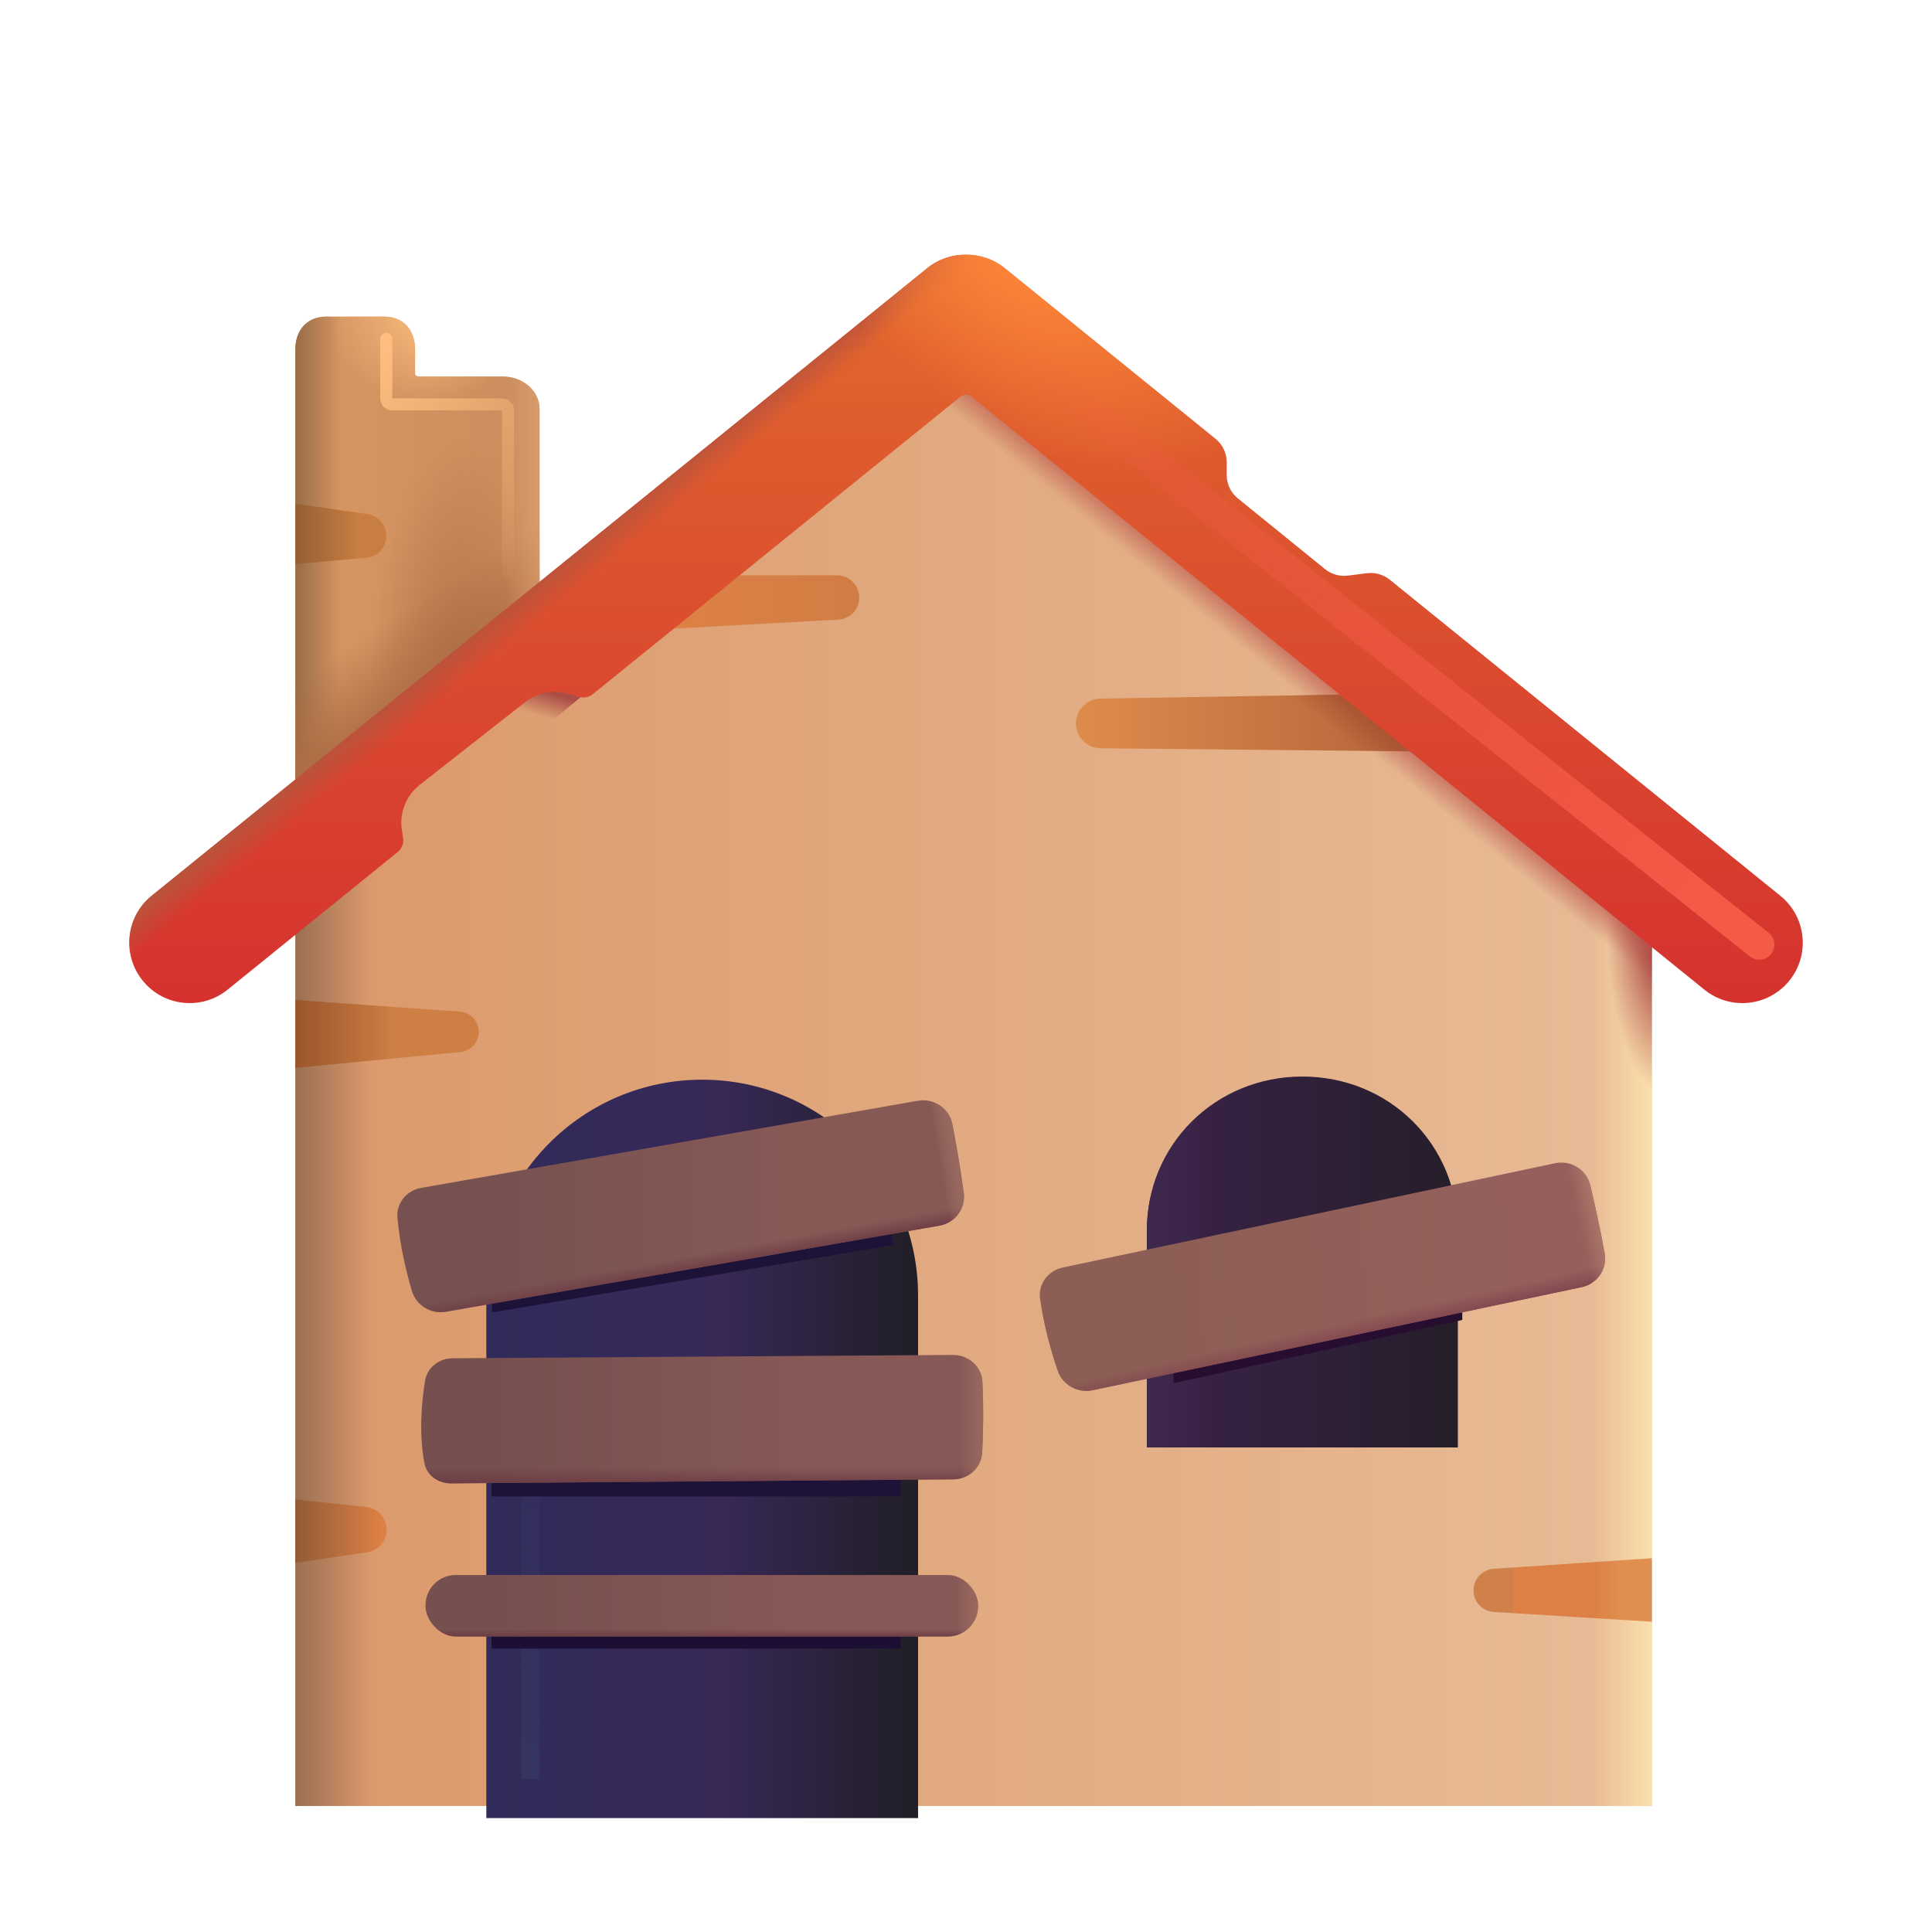 <svg width="32" height="32" viewBox="0 0 32 32" fill="none" xmlns="http://www.w3.org/2000/svg">
<path d="M8.937 6.777V13.263C8.937 13.588 8.634 13.913 8.331 13.913H6.611H6.51C6.409 13.913 6.409 13.913 6.308 13.913H5.397C5.094 13.913 4.892 13.588 4.892 13.263V5.786C4.892 5.461 5.094 5.244 5.397 5.244H6.369C6.673 5.244 6.875 5.461 6.875 5.786V6.185C6.875 6.213 6.897 6.235 6.925 6.235H8.331C8.634 6.235 8.937 6.452 8.937 6.777Z" fill="url(#paint0_linear_18_5934)"/>
<path d="M8.937 6.777V13.263C8.937 13.588 8.634 13.913 8.331 13.913H6.611H6.51C6.409 13.913 6.409 13.913 6.308 13.913H5.397C5.094 13.913 4.892 13.588 4.892 13.263V5.786C4.892 5.461 5.094 5.244 5.397 5.244H6.369C6.673 5.244 6.875 5.461 6.875 5.786V6.185C6.875 6.213 6.897 6.235 6.925 6.235H8.331C8.634 6.235 8.937 6.452 8.937 6.777Z" fill="url(#paint1_linear_18_5934)"/>
<path d="M8.937 6.777V13.263C8.937 13.588 8.634 13.913 8.331 13.913H6.611H6.51C6.409 13.913 6.409 13.913 6.308 13.913H5.397C5.094 13.913 4.892 13.588 4.892 13.263V5.786C4.892 5.461 5.094 5.244 5.397 5.244H6.369C6.673 5.244 6.875 5.461 6.875 5.786V6.185C6.875 6.213 6.897 6.235 6.925 6.235H8.331C8.634 6.235 8.937 6.452 8.937 6.777Z" fill="url(#paint2_radial_18_5934)"/>
<path d="M8.937 6.777V13.263C8.937 13.588 8.634 13.913 8.331 13.913H6.611H6.51C6.409 13.913 6.409 13.913 6.308 13.913H5.397C5.094 13.913 4.892 13.588 4.892 13.263V5.786C4.892 5.461 5.094 5.244 5.397 5.244H6.369C6.673 5.244 6.875 5.461 6.875 5.786V6.185C6.875 6.213 6.897 6.235 6.925 6.235H8.331C8.634 6.235 8.937 6.452 8.937 6.777Z" fill="url(#paint3_linear_18_5934)"/>
<path d="M8.937 6.777V13.263C8.937 13.588 8.634 13.913 8.331 13.913H6.611H6.51C6.409 13.913 6.409 13.913 6.308 13.913H5.397C5.094 13.913 4.892 13.588 4.892 13.263V5.786C4.892 5.461 5.094 5.244 5.397 5.244H6.369C6.673 5.244 6.875 5.461 6.875 5.786V6.185C6.875 6.213 6.897 6.235 6.925 6.235H8.331C8.634 6.235 8.937 6.452 8.937 6.777Z" fill="url(#paint4_radial_18_5934)"/>
<path d="M8.937 6.777V13.263C8.937 13.588 8.634 13.913 8.331 13.913H6.611H6.51C6.409 13.913 6.409 13.913 6.308 13.913H5.397C5.094 13.913 4.892 13.588 4.892 13.263V5.786C4.892 5.461 5.094 5.244 5.397 5.244H6.369C6.673 5.244 6.875 5.461 6.875 5.786V6.185C6.875 6.213 6.897 6.235 6.925 6.235H8.331C8.634 6.235 8.937 6.452 8.937 6.777Z" fill="url(#paint5_linear_18_5934)"/>
<g filter="url(#filter0_i_18_5934)">
<path fill-rule="evenodd" clip-rule="evenodd" d="M4.892 9.293V8.292L6.087 8.466C6.266 8.492 6.398 8.645 6.398 8.826C6.398 9.015 6.254 9.172 6.066 9.189L4.892 9.293Z" fill="url(#paint6_linear_18_5934)"/>
</g>
<path d="M27.361 29.913H4.892V14.05L16.177 5.207L27.361 14.394V29.913Z" fill="url(#paint7_linear_18_5934)"/>
<path d="M27.361 29.913H4.892V14.05L16.177 5.207L27.361 14.394V29.913Z" fill="url(#paint8_linear_18_5934)"/>
<path d="M27.361 29.913H4.892V14.05L16.177 5.207L27.361 14.394V29.913Z" fill="url(#paint9_radial_18_5934)"/>
<path d="M27.361 29.913H4.892V14.05L16.177 5.207L27.361 14.394V29.913Z" fill="url(#paint10_linear_18_5934)"/>
<path d="M27.361 29.913H4.892V14.05L16.177 5.207L27.361 14.394V29.913Z" fill="url(#paint11_linear_18_5934)"/>
<g filter="url(#filter1_i_18_5934)">
<path d="M7.955 21.259C7.955 19.284 9.556 17.683 11.531 17.683V17.683C13.505 17.683 15.106 19.284 15.106 21.259V29.913H7.955V21.259Z" fill="url(#paint12_linear_18_5934)"/>
</g>
<g filter="url(#filter2_f_18_5934)">
<path d="M8.782 21.155V29.467" stroke="url(#paint13_linear_18_5934)" stroke-width="0.3"/>
</g>
<g filter="url(#filter3_f_18_5934)">
<rect x="8.141" y="24.285" width="6.781" height="0.501" fill="#1D1238"/>
</g>
<g filter="url(#filter4_f_18_5934)">
<path d="M8.148 20.977L14.668 19.862L14.798 20.622L8.148 21.738L8.148 20.977Z" fill="#1D1238"/>
</g>
<g filter="url(#filter5_f_18_5934)">
<rect x="8.141" y="26.805" width="6.781" height="0.501" fill="#1D0F34"/>
</g>
<g filter="url(#filter6_i_18_5934)">
<path d="M21.821 17.581C20.379 17.581 19.245 18.707 19.245 20.14V23.724H20.276H23.367H24.397V20.14C24.397 18.707 23.264 17.581 21.821 17.581Z" fill="url(#paint14_linear_18_5934)"/>
<path d="M21.821 17.581C20.379 17.581 19.245 18.707 19.245 20.14V23.724H20.276H23.367H24.397V20.14C24.397 18.707 23.264 17.581 21.821 17.581Z" fill="url(#paint15_linear_18_5934)"/>
</g>
<g filter="url(#filter7_f_18_5934)">
<path d="M19.438 22.91V22.597L24.22 21.425V21.863L19.438 22.91Z" fill="#270E31"/>
</g>
<g filter="url(#filter8_i_18_5934)">
<path d="M15.102 18.182L6.877 19.625C6.638 19.667 6.461 19.875 6.483 20.117C6.525 20.592 6.63 21.016 6.721 21.329C6.791 21.572 7.039 21.72 7.288 21.676L15.459 20.251C15.718 20.206 15.898 19.968 15.863 19.708C15.806 19.287 15.735 18.886 15.674 18.572C15.623 18.307 15.368 18.135 15.102 18.182Z" fill="url(#paint16_linear_18_5934)"/>
<path d="M15.102 18.182L6.877 19.625C6.638 19.667 6.461 19.875 6.483 20.117C6.525 20.592 6.63 21.016 6.721 21.329C6.791 21.572 7.039 21.72 7.288 21.676L15.459 20.251C15.718 20.206 15.898 19.968 15.863 19.708C15.806 19.287 15.735 18.886 15.674 18.572C15.623 18.307 15.368 18.135 15.102 18.182Z" fill="url(#paint17_linear_18_5934)"/>
<path d="M15.102 18.182L6.877 19.625C6.638 19.667 6.461 19.875 6.483 20.117C6.525 20.592 6.63 21.016 6.721 21.329C6.791 21.572 7.039 21.72 7.288 21.676L15.459 20.251C15.718 20.206 15.898 19.968 15.863 19.708C15.806 19.287 15.735 18.886 15.674 18.572C15.623 18.307 15.368 18.135 15.102 18.182Z" fill="url(#paint18_linear_18_5934)"/>
</g>
<g filter="url(#filter9_i_18_5934)">
<path d="M6.929 24.182C6.84 23.71 6.878 23.193 6.941 22.817C6.978 22.597 7.174 22.448 7.397 22.447L15.685 22.392C15.941 22.39 16.159 22.583 16.172 22.839C16.193 23.263 16.185 23.681 16.169 24.004C16.156 24.258 15.944 24.451 15.689 24.453L7.374 24.519C7.162 24.521 6.968 24.39 6.929 24.182Z" fill="url(#paint19_linear_18_5934)"/>
<path d="M6.929 24.182C6.84 23.71 6.878 23.193 6.941 22.817C6.978 22.597 7.174 22.448 7.397 22.447L15.685 22.392C15.941 22.39 16.159 22.583 16.172 22.839C16.193 23.263 16.185 23.681 16.169 24.004C16.156 24.258 15.944 24.451 15.689 24.453L7.374 24.519C7.162 24.521 6.968 24.39 6.929 24.182Z" fill="url(#paint20_linear_18_5934)"/>
<path d="M6.929 24.182C6.84 23.71 6.878 23.193 6.941 22.817C6.978 22.597 7.174 22.448 7.397 22.447L15.685 22.392C15.941 22.39 16.159 22.583 16.172 22.839C16.193 23.263 16.185 23.681 16.169 24.004C16.156 24.258 15.944 24.451 15.689 24.453L7.374 24.519C7.162 24.521 6.968 24.39 6.929 24.182Z" fill="url(#paint21_linear_18_5934)"/>
</g>
<g filter="url(#filter10_i_18_5934)">
<rect x="6.948" y="26.037" width="9.152" height="1.018" rx="0.5" fill="url(#paint22_linear_18_5934)"/>
<rect x="6.948" y="26.037" width="9.152" height="1.018" rx="0.5" fill="url(#paint23_linear_18_5934)"/>
<rect x="6.948" y="26.037" width="9.152" height="1.018" rx="0.5" fill="url(#paint24_linear_18_5934)"/>
</g>
<g filter="url(#filter11_i_18_5934)">
<path d="M25.655 19.217L17.503 20.944C17.264 20.995 17.094 21.212 17.126 21.454C17.19 21.927 17.314 22.346 17.419 22.655C17.5 22.892 17.75 23.029 17.996 22.977L26.095 21.27C26.354 21.216 26.526 20.969 26.479 20.709C26.403 20.291 26.314 19.893 26.24 19.583C26.177 19.322 25.917 19.161 25.655 19.217Z" fill="url(#paint25_linear_18_5934)"/>
<path d="M25.655 19.217L17.503 20.944C17.264 20.995 17.094 21.212 17.126 21.454C17.19 21.927 17.314 22.346 17.419 22.655C17.5 22.892 17.75 23.029 17.996 22.977L26.095 21.27C26.354 21.216 26.526 20.969 26.479 20.709C26.403 20.291 26.314 19.893 26.24 19.583C26.177 19.322 25.917 19.161 25.655 19.217Z" fill="url(#paint26_linear_18_5934)"/>
<path d="M25.655 19.217L17.503 20.944C17.264 20.995 17.094 21.212 17.126 21.454C17.19 21.927 17.314 22.346 17.419 22.655C17.5 22.892 17.75 23.029 17.996 22.977L26.095 21.27C26.354 21.216 26.526 20.969 26.479 20.709C26.403 20.291 26.314 19.893 26.24 19.583C26.177 19.322 25.917 19.161 25.655 19.217Z" fill="url(#paint27_linear_18_5934)"/>
</g>
<g filter="url(#filter12_i_18_5934)">
<path fill-rule="evenodd" clip-rule="evenodd" d="M27.361 25.759V26.811L24.742 26.649C24.553 26.637 24.406 26.481 24.406 26.292C24.406 26.103 24.552 25.947 24.741 25.934L27.361 25.759Z" fill="url(#paint28_linear_18_5934)"/>
</g>
<g filter="url(#filter13_i_18_5934)">
<path d="M22.876 11.443L18.226 11.521C18.001 11.525 17.821 11.708 17.821 11.933C17.821 12.158 18.003 12.342 18.229 12.344L24.015 12.401L22.876 11.443Z" fill="url(#paint29_linear_18_5934)"/>
<path d="M22.876 11.443L18.226 11.521C18.001 11.525 17.821 11.708 17.821 11.933C17.821 12.158 18.003 12.342 18.229 12.344L24.015 12.401L22.876 11.443Z" fill="url(#paint30_linear_18_5934)"/>
</g>
<g filter="url(#filter14_i_18_5934)">
<path d="M13.886 10.213L10.658 10.389L11.397 9.479H13.866C14.069 9.479 14.233 9.644 14.233 9.847C14.233 10.042 14.081 10.203 13.886 10.213Z" fill="url(#paint31_linear_18_5934)"/>
</g>
<g filter="url(#filter15_i_18_5934)">
<path fill-rule="evenodd" clip-rule="evenodd" d="M4.892 17.637V16.513L7.618 16.706C7.794 16.718 7.93 16.865 7.93 17.041C7.93 17.214 7.799 17.359 7.626 17.375L4.892 17.637Z" fill="url(#paint32_linear_18_5934)"/>
</g>
<g filter="url(#filter16_i_18_5934)">
<path fill-rule="evenodd" clip-rule="evenodd" d="M4.892 25.836V24.786L6.065 24.91C6.257 24.931 6.403 25.093 6.403 25.287C6.403 25.474 6.265 25.633 6.08 25.661L4.892 25.836Z" fill="url(#paint33_linear_18_5934)"/>
</g>
<g filter="url(#filter17_f_18_5934)">
<path d="M9.156 11.927L9.946 11.277L9.431 10.644L7.766 11.855L8.75 12.033C8.894 12.059 9.043 12.02 9.156 11.927Z" fill="url(#paint34_linear_18_5934)"/>
</g>
<path d="M6.676 13.879C6.691 13.967 6.656 14.056 6.587 14.112L3.77 16.392C3.341 16.739 2.711 16.673 2.364 16.243C2.016 15.814 2.083 15.184 2.512 14.837L15.359 4.441C15.548 4.289 15.775 4.216 16 4.219C16.225 4.216 16.452 4.289 16.641 4.441L20.132 7.267C20.25 7.362 20.318 7.504 20.318 7.655V7.867C20.318 8.018 20.386 8.16 20.503 8.255L21.946 9.426C22.052 9.512 22.189 9.551 22.324 9.534L22.641 9.494C22.776 9.477 22.912 9.516 23.018 9.601L29.488 14.837C29.918 15.184 29.984 15.814 29.637 16.243C29.289 16.673 28.66 16.739 28.23 16.392L16.094 6.572C16.039 6.528 15.961 6.528 15.906 6.572L9.818 11.498C9.754 11.549 9.669 11.566 9.59 11.543L9.418 11.492C9.17 11.418 8.901 11.47 8.697 11.63L6.953 12.999C6.724 13.179 6.611 13.468 6.657 13.755L6.676 13.879Z" fill="url(#paint35_linear_18_5934)"/>
<path d="M6.676 13.879C6.691 13.967 6.656 14.056 6.587 14.112L3.77 16.392C3.341 16.739 2.711 16.673 2.364 16.243C2.016 15.814 2.083 15.184 2.512 14.837L15.359 4.441C15.548 4.289 15.775 4.216 16 4.219C16.225 4.216 16.452 4.289 16.641 4.441L20.132 7.267C20.25 7.362 20.318 7.504 20.318 7.655V7.867C20.318 8.018 20.386 8.16 20.503 8.255L21.946 9.426C22.052 9.512 22.189 9.551 22.324 9.534L22.641 9.494C22.776 9.477 22.912 9.516 23.018 9.601L29.488 14.837C29.918 15.184 29.984 15.814 29.637 16.243C29.289 16.673 28.66 16.739 28.23 16.392L16.094 6.572C16.039 6.528 15.961 6.528 15.906 6.572L9.818 11.498C9.754 11.549 9.669 11.566 9.59 11.543L9.418 11.492C9.17 11.418 8.901 11.47 8.697 11.63L6.953 12.999C6.724 13.179 6.611 13.468 6.657 13.755L6.676 13.879Z" fill="url(#paint36_linear_18_5934)"/>
<path d="M6.676 13.879C6.691 13.967 6.656 14.056 6.587 14.112L3.77 16.392C3.341 16.739 2.711 16.673 2.364 16.243C2.016 15.814 2.083 15.184 2.512 14.837L15.359 4.441C15.548 4.289 15.775 4.216 16 4.219C16.225 4.216 16.452 4.289 16.641 4.441L20.132 7.267C20.25 7.362 20.318 7.504 20.318 7.655V7.867C20.318 8.018 20.386 8.16 20.503 8.255L21.946 9.426C22.052 9.512 22.189 9.551 22.324 9.534L22.641 9.494C22.776 9.477 22.912 9.516 23.018 9.601L29.488 14.837C29.918 15.184 29.984 15.814 29.637 16.243C29.289 16.673 28.66 16.739 28.23 16.392L16.094 6.572C16.039 6.528 15.961 6.528 15.906 6.572L9.818 11.498C9.754 11.549 9.669 11.566 9.59 11.543L9.418 11.492C9.17 11.418 8.901 11.47 8.697 11.63L6.953 12.999C6.724 13.179 6.611 13.468 6.657 13.755L6.676 13.879Z" fill="url(#paint37_radial_18_5934)"/>
<g filter="url(#filter18_f_18_5934)">
<path d="M29.14 15.646L17.177 6.135" stroke="url(#paint38_linear_18_5934)" stroke-width="0.5" stroke-linecap="round"/>
</g>
<g filter="url(#filter19_f_18_5934)">
<path d="M6.398 5.613V6.598C6.398 6.653 6.443 6.698 6.498 6.698H8.314C8.369 6.698 8.414 6.743 8.414 6.798V9.479" stroke="url(#paint39_linear_18_5934)" stroke-width="0.2" stroke-linecap="round"/>
</g>
<defs>
<filter id="filter0_i_18_5934" x="4.892" y="8.292" width="1.507" height="1.052" filterUnits="userSpaceOnUse" color-interpolation-filters="sRGB">
<feFlood flood-opacity="0" result="BackgroundImageFix"/>
<feBlend mode="normal" in="SourceGraphic" in2="BackgroundImageFix" result="shape"/>
<feColorMatrix in="SourceAlpha" type="matrix" values="0 0 0 0 0 0 0 0 0 0 0 0 0 0 0 0 0 0 127 0" result="hardAlpha"/>
<feOffset dy="0.05"/>
<feGaussianBlur stdDeviation="0.05"/>
<feComposite in2="hardAlpha" operator="arithmetic" k2="-1" k3="1"/>
<feColorMatrix type="matrix" values="0 0 0 0 0.733 0 0 0 0 0.404 0 0 0 0 0.231 0 0 0 1 0"/>
<feBlend mode="normal" in2="shape" result="effect1_innerShadow_18_5934"/>
</filter>
<filter id="filter1_i_18_5934" x="7.955" y="17.683" width="7.252" height="12.43" filterUnits="userSpaceOnUse" color-interpolation-filters="sRGB">
<feFlood flood-opacity="0" result="BackgroundImageFix"/>
<feBlend mode="normal" in="SourceGraphic" in2="BackgroundImageFix" result="shape"/>
<feColorMatrix in="SourceAlpha" type="matrix" values="0 0 0 0 0 0 0 0 0 0 0 0 0 0 0 0 0 0 127 0" result="hardAlpha"/>
<feOffset dx="0.1" dy="0.2"/>
<feGaussianBlur stdDeviation="0.2"/>
<feComposite in2="hardAlpha" operator="arithmetic" k2="-1" k3="1"/>
<feColorMatrix type="matrix" values="0 0 0 0 0.082 0 0 0 0 0.035 0 0 0 0 0.2 0 0 0 1 0"/>
<feBlend mode="normal" in2="shape" result="effect1_innerShadow_18_5934"/>
</filter>
<filter id="filter2_f_18_5934" x="8.332" y="20.855" width="0.9" height="8.912" filterUnits="userSpaceOnUse" color-interpolation-filters="sRGB">
<feFlood flood-opacity="0" result="BackgroundImageFix"/>
<feBlend mode="normal" in="SourceGraphic" in2="BackgroundImageFix" result="shape"/>
<feGaussianBlur stdDeviation="0.15" result="effect1_foregroundBlur_18_5934"/>
</filter>
<filter id="filter3_f_18_5934" x="7.641" y="23.785" width="7.781" height="1.501" filterUnits="userSpaceOnUse" color-interpolation-filters="sRGB">
<feFlood flood-opacity="0" result="BackgroundImageFix"/>
<feBlend mode="normal" in="SourceGraphic" in2="BackgroundImageFix" result="shape"/>
<feGaussianBlur stdDeviation="0.25" result="effect1_foregroundBlur_18_5934"/>
</filter>
<filter id="filter4_f_18_5934" x="7.648" y="19.362" width="7.651" height="2.876" filterUnits="userSpaceOnUse" color-interpolation-filters="sRGB">
<feFlood flood-opacity="0" result="BackgroundImageFix"/>
<feBlend mode="normal" in="SourceGraphic" in2="BackgroundImageFix" result="shape"/>
<feGaussianBlur stdDeviation="0.25" result="effect1_foregroundBlur_18_5934"/>
</filter>
<filter id="filter5_f_18_5934" x="7.641" y="26.305" width="7.781" height="1.501" filterUnits="userSpaceOnUse" color-interpolation-filters="sRGB">
<feFlood flood-opacity="0" result="BackgroundImageFix"/>
<feBlend mode="normal" in="SourceGraphic" in2="BackgroundImageFix" result="shape"/>
<feGaussianBlur stdDeviation="0.25" result="effect1_foregroundBlur_18_5934"/>
</filter>
<filter id="filter6_i_18_5934" x="18.995" y="17.581" width="5.402" height="6.393" filterUnits="userSpaceOnUse" color-interpolation-filters="sRGB">
<feFlood flood-opacity="0" result="BackgroundImageFix"/>
<feBlend mode="normal" in="SourceGraphic" in2="BackgroundImageFix" result="shape"/>
<feColorMatrix in="SourceAlpha" type="matrix" values="0 0 0 0 0 0 0 0 0 0 0 0 0 0 0 0 0 0 127 0" result="hardAlpha"/>
<feOffset dx="-0.25" dy="0.25"/>
<feGaussianBlur stdDeviation="0.25"/>
<feComposite in2="hardAlpha" operator="arithmetic" k2="-1" k3="1"/>
<feColorMatrix type="matrix" values="0 0 0 0 0.133 0 0 0 0 0.024 0 0 0 0 0.165 0 0 0 1 0"/>
<feBlend mode="normal" in2="shape" result="effect1_innerShadow_18_5934"/>
</filter>
<filter id="filter7_f_18_5934" x="18.938" y="20.925" width="5.781" height="2.484" filterUnits="userSpaceOnUse" color-interpolation-filters="sRGB">
<feFlood flood-opacity="0" result="BackgroundImageFix"/>
<feBlend mode="normal" in="SourceGraphic" in2="BackgroundImageFix" result="shape"/>
<feGaussianBlur stdDeviation="0.25" result="effect1_foregroundBlur_18_5934"/>
</filter>
<filter id="filter8_i_18_5934" x="6.481" y="18.174" width="9.486" height="3.56" filterUnits="userSpaceOnUse" color-interpolation-filters="sRGB">
<feFlood flood-opacity="0" result="BackgroundImageFix"/>
<feBlend mode="normal" in="SourceGraphic" in2="BackgroundImageFix" result="shape"/>
<feColorMatrix in="SourceAlpha" type="matrix" values="0 0 0 0 0 0 0 0 0 0 0 0 0 0 0 0 0 0 127 0" result="hardAlpha"/>
<feOffset dx="0.1" dy="0.05"/>
<feGaussianBlur stdDeviation="0.15"/>
<feComposite in2="hardAlpha" operator="arithmetic" k2="-1" k3="1"/>
<feColorMatrix type="matrix" values="0 0 0 0 0.325 0 0 0 0 0.212 0 0 0 0 0.2 0 0 0 1 0"/>
<feBlend mode="normal" in2="shape" result="effect1_innerShadow_18_5934"/>
</filter>
<filter id="filter9_i_18_5934" x="6.876" y="22.392" width="9.408" height="2.178" filterUnits="userSpaceOnUse" color-interpolation-filters="sRGB">
<feFlood flood-opacity="0" result="BackgroundImageFix"/>
<feBlend mode="normal" in="SourceGraphic" in2="BackgroundImageFix" result="shape"/>
<feColorMatrix in="SourceAlpha" type="matrix" values="0 0 0 0 0 0 0 0 0 0 0 0 0 0 0 0 0 0 127 0" result="hardAlpha"/>
<feOffset dx="0.1" dy="0.05"/>
<feGaussianBlur stdDeviation="0.15"/>
<feComposite in2="hardAlpha" operator="arithmetic" k2="-1" k3="1"/>
<feColorMatrix type="matrix" values="0 0 0 0 0.325 0 0 0 0 0.212 0 0 0 0 0.2 0 0 0 1 0"/>
<feBlend mode="normal" in2="shape" result="effect1_innerShadow_18_5934"/>
</filter>
<filter id="filter10_i_18_5934" x="6.948" y="26.037" width="9.252" height="1.068" filterUnits="userSpaceOnUse" color-interpolation-filters="sRGB">
<feFlood flood-opacity="0" result="BackgroundImageFix"/>
<feBlend mode="normal" in="SourceGraphic" in2="BackgroundImageFix" result="shape"/>
<feColorMatrix in="SourceAlpha" type="matrix" values="0 0 0 0 0 0 0 0 0 0 0 0 0 0 0 0 0 0 127 0" result="hardAlpha"/>
<feOffset dx="0.1" dy="0.05"/>
<feGaussianBlur stdDeviation="0.15"/>
<feComposite in2="hardAlpha" operator="arithmetic" k2="-1" k3="1"/>
<feColorMatrix type="matrix" values="0 0 0 0 0.325 0 0 0 0 0.212 0 0 0 0 0.2 0 0 0 1 0"/>
<feBlend mode="normal" in2="shape" result="effect1_innerShadow_18_5934"/>
</filter>
<filter id="filter11_i_18_5934" x="17.122" y="19.206" width="9.464" height="3.832" filterUnits="userSpaceOnUse" color-interpolation-filters="sRGB">
<feFlood flood-opacity="0" result="BackgroundImageFix"/>
<feBlend mode="normal" in="SourceGraphic" in2="BackgroundImageFix" result="shape"/>
<feColorMatrix in="SourceAlpha" type="matrix" values="0 0 0 0 0 0 0 0 0 0 0 0 0 0 0 0 0 0 127 0" result="hardAlpha"/>
<feOffset dx="0.1" dy="0.05"/>
<feGaussianBlur stdDeviation="0.15"/>
<feComposite in2="hardAlpha" operator="arithmetic" k2="-1" k3="1"/>
<feColorMatrix type="matrix" values="0 0 0 0 0.412 0 0 0 0 0.243 0 0 0 0 0.224 0 0 0 1 0"/>
<feBlend mode="normal" in2="shape" result="effect1_innerShadow_18_5934"/>
</filter>
<filter id="filter12_i_18_5934" x="24.406" y="25.759" width="2.955" height="1.102" filterUnits="userSpaceOnUse" color-interpolation-filters="sRGB">
<feFlood flood-opacity="0" result="BackgroundImageFix"/>
<feBlend mode="normal" in="SourceGraphic" in2="BackgroundImageFix" result="shape"/>
<feColorMatrix in="SourceAlpha" type="matrix" values="0 0 0 0 0 0 0 0 0 0 0 0 0 0 0 0 0 0 127 0" result="hardAlpha"/>
<feOffset dy="0.05"/>
<feGaussianBlur stdDeviation="0.05"/>
<feComposite in2="hardAlpha" operator="arithmetic" k2="-1" k3="1"/>
<feColorMatrix type="matrix" values="0 0 0 0 0.733 0 0 0 0 0.404 0 0 0 0 0.231 0 0 0 1 0"/>
<feBlend mode="normal" in2="shape" result="effect1_innerShadow_18_5934"/>
</filter>
<filter id="filter13_i_18_5934" x="17.821" y="11.443" width="6.194" height="1.008" filterUnits="userSpaceOnUse" color-interpolation-filters="sRGB">
<feFlood flood-opacity="0" result="BackgroundImageFix"/>
<feBlend mode="normal" in="SourceGraphic" in2="BackgroundImageFix" result="shape"/>
<feColorMatrix in="SourceAlpha" type="matrix" values="0 0 0 0 0 0 0 0 0 0 0 0 0 0 0 0 0 0 127 0" result="hardAlpha"/>
<feOffset dy="0.05"/>
<feGaussianBlur stdDeviation="0.05"/>
<feComposite in2="hardAlpha" operator="arithmetic" k2="-1" k3="1"/>
<feColorMatrix type="matrix" values="0 0 0 0 0.733 0 0 0 0 0.404 0 0 0 0 0.231 0 0 0 1 0"/>
<feBlend mode="normal" in2="shape" result="effect1_innerShadow_18_5934"/>
</filter>
<filter id="filter14_i_18_5934" x="10.658" y="9.479" width="3.576" height="0.959" filterUnits="userSpaceOnUse" color-interpolation-filters="sRGB">
<feFlood flood-opacity="0" result="BackgroundImageFix"/>
<feBlend mode="normal" in="SourceGraphic" in2="BackgroundImageFix" result="shape"/>
<feColorMatrix in="SourceAlpha" type="matrix" values="0 0 0 0 0 0 0 0 0 0 0 0 0 0 0 0 0 0 127 0" result="hardAlpha"/>
<feOffset dy="0.05"/>
<feGaussianBlur stdDeviation="0.05"/>
<feComposite in2="hardAlpha" operator="arithmetic" k2="-1" k3="1"/>
<feColorMatrix type="matrix" values="0 0 0 0 0.733 0 0 0 0 0.404 0 0 0 0 0.231 0 0 0 1 0"/>
<feBlend mode="normal" in2="shape" result="effect1_innerShadow_18_5934"/>
</filter>
<filter id="filter15_i_18_5934" x="4.892" y="16.513" width="3.039" height="1.175" filterUnits="userSpaceOnUse" color-interpolation-filters="sRGB">
<feFlood flood-opacity="0" result="BackgroundImageFix"/>
<feBlend mode="normal" in="SourceGraphic" in2="BackgroundImageFix" result="shape"/>
<feColorMatrix in="SourceAlpha" type="matrix" values="0 0 0 0 0 0 0 0 0 0 0 0 0 0 0 0 0 0 127 0" result="hardAlpha"/>
<feOffset dy="0.05"/>
<feGaussianBlur stdDeviation="0.05"/>
<feComposite in2="hardAlpha" operator="arithmetic" k2="-1" k3="1"/>
<feColorMatrix type="matrix" values="0 0 0 0 0.733 0 0 0 0 0.404 0 0 0 0 0.231 0 0 0 1 0"/>
<feBlend mode="normal" in2="shape" result="effect1_innerShadow_18_5934"/>
</filter>
<filter id="filter16_i_18_5934" x="4.892" y="24.786" width="1.511" height="1.101" filterUnits="userSpaceOnUse" color-interpolation-filters="sRGB">
<feFlood flood-opacity="0" result="BackgroundImageFix"/>
<feBlend mode="normal" in="SourceGraphic" in2="BackgroundImageFix" result="shape"/>
<feColorMatrix in="SourceAlpha" type="matrix" values="0 0 0 0 0 0 0 0 0 0 0 0 0 0 0 0 0 0 127 0" result="hardAlpha"/>
<feOffset dy="0.05"/>
<feGaussianBlur stdDeviation="0.05"/>
<feComposite in2="hardAlpha" operator="arithmetic" k2="-1" k3="1"/>
<feColorMatrix type="matrix" values="0 0 0 0 0.725 0 0 0 0 0.451 0 0 0 0 0.302 0 0 0 1 0"/>
<feBlend mode="normal" in2="shape" result="effect1_innerShadow_18_5934"/>
</filter>
<filter id="filter17_f_18_5934" x="7.466" y="10.344" width="2.78" height="1.996" filterUnits="userSpaceOnUse" color-interpolation-filters="sRGB">
<feFlood flood-opacity="0" result="BackgroundImageFix"/>
<feBlend mode="normal" in="SourceGraphic" in2="BackgroundImageFix" result="shape"/>
<feGaussianBlur stdDeviation="0.15" result="effect1_foregroundBlur_18_5934"/>
</filter>
<filter id="filter18_f_18_5934" x="16.427" y="5.385" width="13.463" height="11.011" filterUnits="userSpaceOnUse" color-interpolation-filters="sRGB">
<feFlood flood-opacity="0" result="BackgroundImageFix"/>
<feBlend mode="normal" in="SourceGraphic" in2="BackgroundImageFix" result="shape"/>
<feGaussianBlur stdDeviation="0.25" result="effect1_foregroundBlur_18_5934"/>
</filter>
<filter id="filter19_f_18_5934" x="5.798" y="5.013" width="3.216" height="5.067" filterUnits="userSpaceOnUse" color-interpolation-filters="sRGB">
<feFlood flood-opacity="0" result="BackgroundImageFix"/>
<feBlend mode="normal" in="SourceGraphic" in2="BackgroundImageFix" result="shape"/>
<feGaussianBlur stdDeviation="0.25" result="effect1_foregroundBlur_18_5934"/>
</filter>
<linearGradient id="paint0_linear_18_5934" x1="4.859" y1="9.56" x2="8.89" y2="9.56" gradientUnits="userSpaceOnUse">
<stop stop-color="#D89763"/>
<stop offset="1" stop-color="#CB8C5C"/>
</linearGradient>
<linearGradient id="paint1_linear_18_5934" x1="4.782" y1="10.332" x2="5.641" y2="10.332" gradientUnits="userSpaceOnUse">
<stop stop-color="#8E6543"/>
<stop offset="1" stop-color="#8E6543" stop-opacity="0"/>
</linearGradient>
<radialGradient id="paint2_radial_18_5934" cx="0" cy="0" r="1" gradientUnits="userSpaceOnUse" gradientTransform="translate(7.61 11.988) rotate(-90) scale(4.719 1.533)">
<stop stop-color="#AE6D45"/>
<stop offset="1" stop-color="#AE6D45" stop-opacity="0"/>
</radialGradient>
<linearGradient id="paint3_linear_18_5934" x1="7.298" y1="11.457" x2="6.516" y2="10.207" gradientUnits="userSpaceOnUse">
<stop stop-color="#AE6D45"/>
<stop offset="1" stop-color="#AE6D45" stop-opacity="0"/>
</linearGradient>
<radialGradient id="paint4_radial_18_5934" cx="0" cy="0" r="1" gradientUnits="userSpaceOnUse" gradientTransform="translate(7.016 5.244) rotate(103.367) scale(1.487 1.559)">
<stop stop-color="#F9BB7C"/>
<stop offset="1" stop-color="#F9BB7C" stop-opacity="0"/>
</radialGradient>
<linearGradient id="paint5_linear_18_5934" x1="9.301" y1="8.473" x2="8.342" y2="8.473" gradientUnits="userSpaceOnUse">
<stop stop-color="#DFA372"/>
<stop offset="1" stop-color="#DFA372" stop-opacity="0"/>
</linearGradient>
<linearGradient id="paint6_linear_18_5934" x1="5.923" y1="8.793" x2="4.751" y2="8.793" gradientUnits="userSpaceOnUse">
<stop stop-color="#C87D41"/>
<stop offset="1" stop-color="#8D5B33"/>
</linearGradient>
<linearGradient id="paint7_linear_18_5934" x1="4.892" y1="21.353" x2="27.361" y2="21.353" gradientUnits="userSpaceOnUse">
<stop stop-color="#DB986A"/>
<stop offset="1" stop-color="#E8BC97"/>
<stop offset="1" stop-color="#EDBB99"/>
</linearGradient>
<linearGradient id="paint8_linear_18_5934" x1="27.562" y1="24.723" x2="26.375" y2="24.723" gradientUnits="userSpaceOnUse">
<stop stop-color="#FFE6B1"/>
<stop offset="1" stop-color="#FFE6B1" stop-opacity="0"/>
</linearGradient>
<radialGradient id="paint9_radial_18_5934" cx="0" cy="0" r="1" gradientUnits="userSpaceOnUse" gradientTransform="translate(27.627 15.082) rotate(90) scale(3.094 1.033)">
<stop offset="0.323" stop-color="#A84540"/>
<stop offset="1" stop-color="#A84540" stop-opacity="0"/>
</radialGradient>
<linearGradient id="paint10_linear_18_5934" x1="4.753" y1="27.08" x2="6.16" y2="27.08" gradientUnits="userSpaceOnUse">
<stop stop-color="#926B50"/>
<stop offset="1" stop-color="#926B50" stop-opacity="0"/>
</linearGradient>
<linearGradient id="paint11_linear_18_5934" x1="20.297" y1="9.222" x2="19.672" y2="9.988" gradientUnits="userSpaceOnUse">
<stop offset="0.293" stop-color="#BA5249"/>
<stop offset="1" stop-color="#BA5249" stop-opacity="0"/>
</linearGradient>
<linearGradient id="paint12_linear_18_5934" x1="7.955" y1="23.809" x2="15.829" y2="23.809" gradientUnits="userSpaceOnUse">
<stop stop-color="#302B5B"/>
<stop offset="0.492" stop-color="#372856"/>
<stop offset="1" stop-color="#1C1C1C"/>
<stop offset="1" stop-color="#31254B"/>
</linearGradient>
<linearGradient id="paint13_linear_18_5934" x1="9.282" y1="21.623" x2="9.282" y2="29.467" gradientUnits="userSpaceOnUse">
<stop stop-color="#363461" stop-opacity="0"/>
<stop offset="1" stop-color="#363461"/>
</linearGradient>
<linearGradient id="paint14_linear_18_5934" x1="19.245" y1="20.658" x2="26.704" y2="20.658" gradientUnits="userSpaceOnUse">
<stop stop-color="#3B2249"/>
<stop offset="1" stop-color="#1C1C1C"/>
<stop offset="1" stop-color="#391C42"/>
</linearGradient>
<linearGradient id="paint15_linear_18_5934" x1="19.245" y1="22.148" x2="20.305" y2="22.148" gradientUnits="userSpaceOnUse">
<stop stop-color="#3E294D"/>
<stop offset="1" stop-color="#3E294D" stop-opacity="0"/>
</linearGradient>
<linearGradient id="paint16_linear_18_5934" x1="7.717" y1="20.845" x2="12.86" y2="20.851" gradientUnits="userSpaceOnUse">
<stop stop-color="#765150"/>
<stop offset="1" stop-color="#865955"/>
</linearGradient>
<linearGradient id="paint17_linear_18_5934" x1="11.614" y1="20.997" x2="11.561" y2="20.707" gradientUnits="userSpaceOnUse">
<stop stop-color="#6C3A44"/>
<stop offset="1" stop-color="#6C3A44" stop-opacity="0"/>
</linearGradient>
<linearGradient id="paint18_linear_18_5934" x1="15.812" y1="19.073" x2="15.449" y2="19.134" gradientUnits="userSpaceOnUse">
<stop stop-color="#97695F"/>
<stop offset="1" stop-color="#AE796A" stop-opacity="0"/>
<stop offset="1" stop-color="#97695F" stop-opacity="0"/>
</linearGradient>
<linearGradient id="paint19_linear_18_5934" x1="8.11" y1="23.992" x2="13.174" y2="24.002" gradientUnits="userSpaceOnUse">
<stop stop-color="#76504F"/>
<stop offset="1" stop-color="#875956"/>
</linearGradient>
<linearGradient id="paint20_linear_18_5934" x1="11.931" y1="24.566" x2="11.931" y2="24.245" gradientUnits="userSpaceOnUse">
<stop stop-color="#6C3A44"/>
<stop offset="1" stop-color="#6C3A44" stop-opacity="0"/>
</linearGradient>
<linearGradient id="paint21_linear_18_5934" x1="16.345" y1="23.019" x2="15.813" y2="23.019" gradientUnits="userSpaceOnUse">
<stop stop-color="#97695F"/>
<stop offset="1" stop-color="#AE796A" stop-opacity="0"/>
<stop offset="1" stop-color="#97695F" stop-opacity="0"/>
</linearGradient>
<linearGradient id="paint22_linear_18_5934" x1="8.161" y1="26.803" x2="13.14" y2="26.822" gradientUnits="userSpaceOnUse">
<stop stop-color="#76504F"/>
<stop offset="1" stop-color="#875956"/>
</linearGradient>
<linearGradient id="paint23_linear_18_5934" x1="11.917" y1="27.076" x2="11.917" y2="26.924" gradientUnits="userSpaceOnUse">
<stop stop-color="#6C3A44"/>
<stop offset="1" stop-color="#6C3A44" stop-opacity="0"/>
</linearGradient>
<linearGradient id="paint24_linear_18_5934" x1="16.257" y1="26.338" x2="15.735" y2="26.338" gradientUnits="userSpaceOnUse">
<stop stop-color="#97695F"/>
<stop offset="1" stop-color="#AE796A" stop-opacity="0"/>
<stop offset="1" stop-color="#97695F" stop-opacity="0"/>
</linearGradient>
<linearGradient id="paint25_linear_18_5934" x1="18.391" y1="22.144" x2="25.266" y2="21.675" gradientUnits="userSpaceOnUse">
<stop stop-color="#8C5E55"/>
<stop offset="1" stop-color="#95605C"/>
</linearGradient>
<linearGradient id="paint26_linear_18_5934" x1="22.29" y1="22.121" x2="22.227" y2="21.839" gradientUnits="userSpaceOnUse">
<stop stop-color="#82474F"/>
<stop offset="1" stop-color="#82474F" stop-opacity="0"/>
</linearGradient>
<linearGradient id="paint27_linear_18_5934" x1="26.399" y1="20.058" x2="26.04" y2="20.136" gradientUnits="userSpaceOnUse">
<stop stop-color="#AE796A"/>
<stop offset="1" stop-color="#AE796A" stop-opacity="0"/>
</linearGradient>
<linearGradient id="paint28_linear_18_5934" x1="27.843" y1="26.285" x2="25.064" y2="26.285" gradientUnits="userSpaceOnUse">
<stop stop-color="#DF9051"/>
<stop offset="0.353" stop-color="#DF9051"/>
<stop offset="0.521" stop-color="#DD8045"/>
<stop offset="1" stop-color="#DD8045"/>
<stop offset="1" stop-color="#D08049"/>
</linearGradient>
<linearGradient id="paint29_linear_18_5934" x1="23.334" y1="11.922" x2="17.821" y2="11.922" gradientUnits="userSpaceOnUse">
<stop stop-color="#B5653B"/>
<stop offset="1" stop-color="#DE8C4C"/>
</linearGradient>
<linearGradient id="paint30_linear_18_5934" x1="22.629" y1="11.645" x2="22.219" y2="12.153" gradientUnits="userSpaceOnUse">
<stop stop-color="#A64F31"/>
<stop offset="1" stop-color="#A64F31" stop-opacity="0"/>
</linearGradient>
<linearGradient id="paint31_linear_18_5934" x1="14.816" y1="9.934" x2="11.454" y2="9.934" gradientUnits="userSpaceOnUse">
<stop stop-color="#CD7D44"/>
<stop offset="1" stop-color="#DD8045"/>
</linearGradient>
<linearGradient id="paint32_linear_18_5934" x1="6.562" y1="17.075" x2="4.892" y2="17.075" gradientUnits="userSpaceOnUse">
<stop stop-color="#CE8044"/>
<stop offset="1" stop-color="#9B542B"/>
</linearGradient>
<linearGradient id="paint33_linear_18_5934" x1="6.32" y1="25.311" x2="4.892" y2="25.311" gradientUnits="userSpaceOnUse">
<stop stop-color="#DD8045"/>
<stop offset="1" stop-color="#925B35"/>
</linearGradient>
<linearGradient id="paint34_linear_18_5934" x1="9.477" y1="11.378" x2="9.29" y2="11.972" gradientUnits="userSpaceOnUse">
<stop offset="0.328" stop-color="#AB4D46"/>
<stop offset="1" stop-color="#AB4D46" stop-opacity="0"/>
</linearGradient>
<linearGradient id="paint35_linear_18_5934" x1="16" y1="4.219" x2="16" y2="16.614" gradientUnits="userSpaceOnUse">
<stop stop-color="#E2692E"/>
<stop offset="1" stop-color="#D5322F"/>
</linearGradient>
<linearGradient id="paint36_linear_18_5934" x1="10.632" y1="8.182" x2="10.976" y2="8.599" gradientUnits="userSpaceOnUse">
<stop stop-color="#BA533C"/>
<stop offset="1" stop-color="#BA533C" stop-opacity="0"/>
</linearGradient>
<radialGradient id="paint37_radial_18_5934" cx="0" cy="0" r="1" gradientUnits="userSpaceOnUse" gradientTransform="translate(16.932 4.219) rotate(39.033) scale(4.639 2.714)">
<stop stop-color="#FF8739"/>
<stop offset="1" stop-color="#FF8739" stop-opacity="0"/>
</radialGradient>
<linearGradient id="paint38_linear_18_5934" x1="28.012" y1="15.401" x2="16.197" y2="6.135" gradientUnits="userSpaceOnUse">
<stop stop-color="#F35B47"/>
<stop offset="1" stop-color="#F35B47" stop-opacity="0"/>
</linearGradient>
<linearGradient id="paint39_linear_18_5934" x1="7.86" y1="10.55" x2="4.503" y2="7.894" gradientUnits="userSpaceOnUse">
<stop stop-color="#FFBE7F" stop-opacity="0"/>
<stop offset="1" stop-color="#FFBE7F"/>
</linearGradient>
</defs>
</svg>
